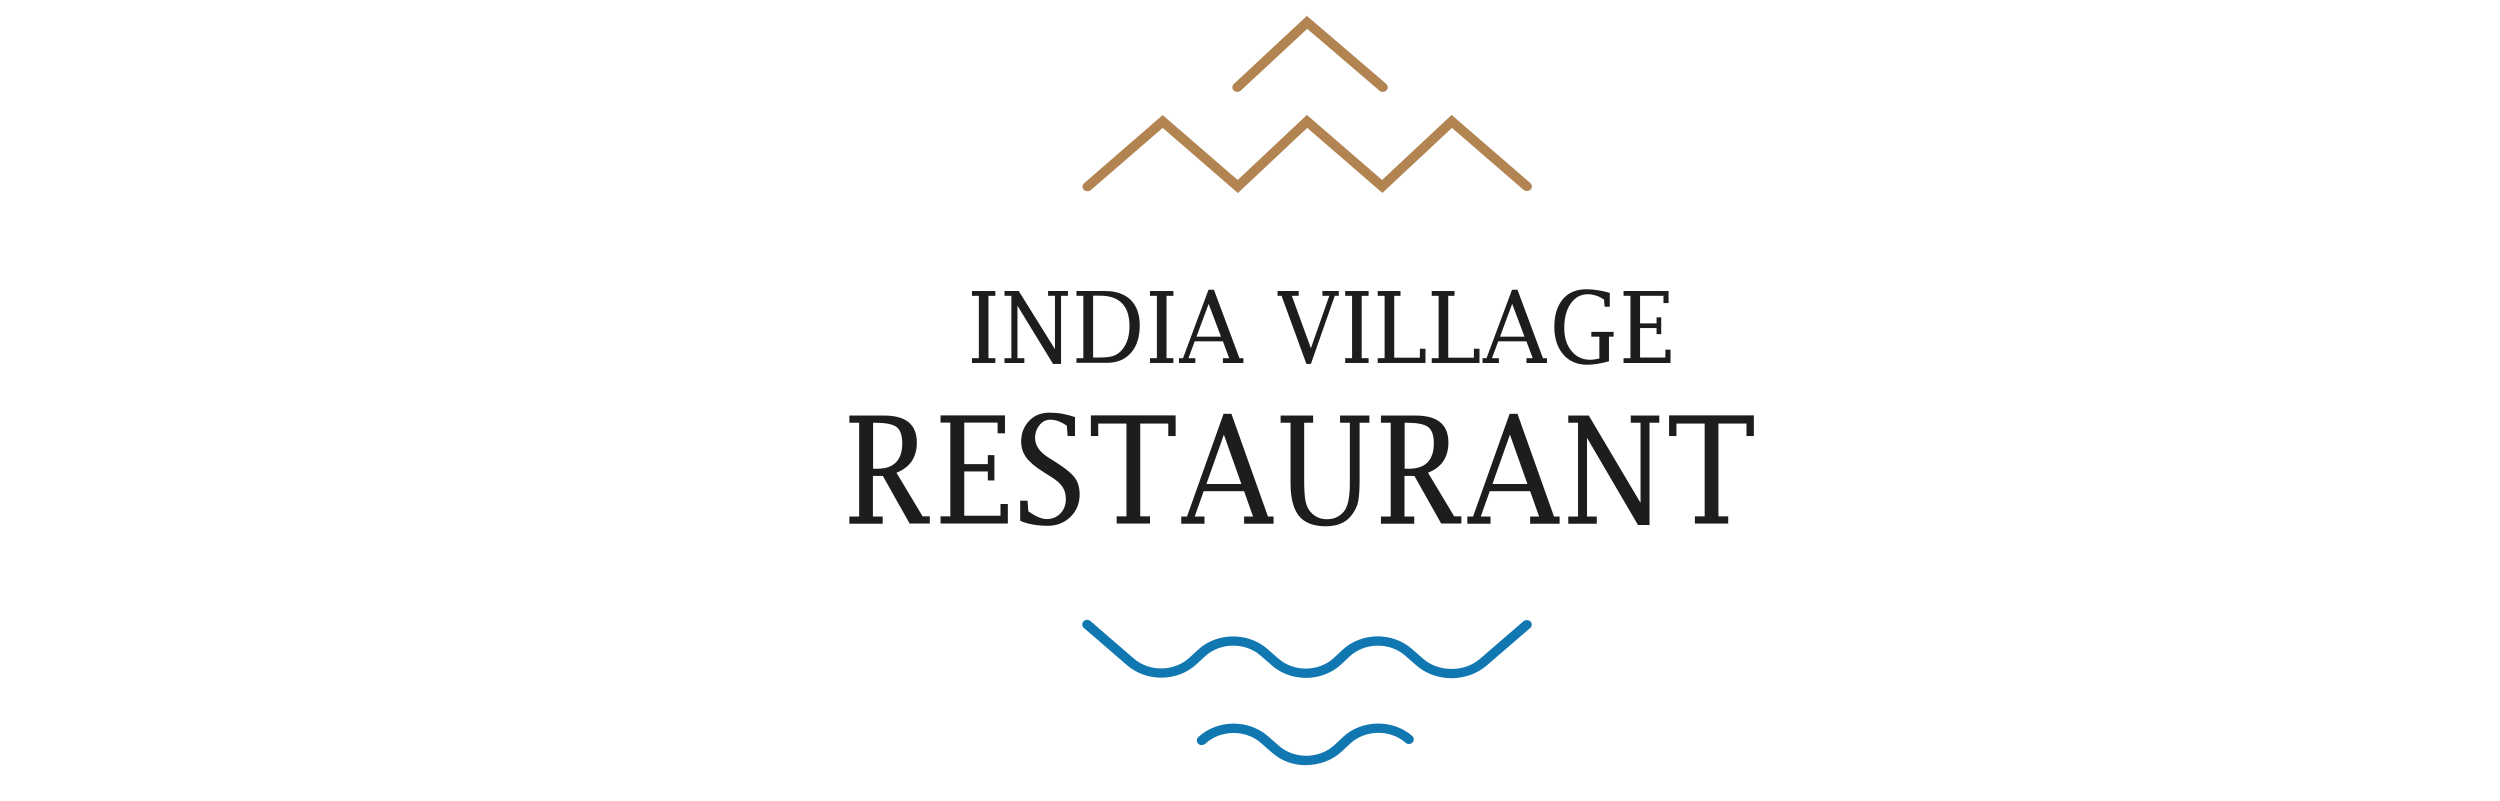 <svg width="156" height="50" viewBox="0 0 156 50" fill="none" xmlns="http://www.w3.org/2000/svg">
	<defs>
		<style>
			.cls-1 {
			fill: #1177b1;
			}

			.cls-2 {
			fill: #b28451;
			}

			.cls-3 {
			fill: #1d1d1b;
			}
		</style>
	</defs>
	<g>
		<path class="cls-2" d="M77.25,12.05l-4.7-4.07-4.48,3.88c-.13.11-.32.1-.44-.02-.12-.12-.11-.3.02-.41l4.9-4.25,4.68,4.05,4.32-4.06,4.69,4.06,4.34-4.06,4.91,4.25c.13.11.13.29.02.41-.12.12-.32.12-.44.02l-4.47-3.87-4.34,4.06-4.69-4.06-4.32,4.06Z"/>
		<g>
			<path class="cls-2" d="M86.29,5.74c-.08,0-.15-.03-.21-.08l-4.51-3.86-4.14,3.85c-.12.11-.32.11-.44,0s-.12-.3,0-.41l4.56-4.25,4.95,4.24c.13.11.13.29.02.41-.06.06-.15.09-.23.09Z"/>
			<path class="cls-1" d="M81.5,47.75c-.76,0-1.52-.25-2.11-.77l-.72-.63c-.97-.84-2.52-.81-3.46.06-.12.11-.32.11-.44,0-.12-.11-.12-.3,0-.41,1.17-1.1,3.11-1.13,4.33-.08l.72.63c.97.84,2.52.81,3.46-.07l.51-.48c1.17-1.1,3.11-1.14,4.33-.08.13.11.13.29.02.41s-.32.13-.44.01c-.97-.84-2.52-.81-3.46.07l-.51.48c-.6.56-1.41.85-2.21.85Z"/>
			<path class="cls-1" d="M90.59,42.32c-.8,0-1.59-.26-2.2-.79l-.72-.63c-.97-.84-2.52-.81-3.46.07l-.51.48c-1.17,1.1-3.11,1.14-4.33.08l-.72-.63c-.97-.84-2.52-.81-3.46.06l-.52.48c-1.17,1.1-3.11,1.13-4.33.08l-2.71-2.34c-.13-.11-.13-.29-.02-.41.12-.12.32-.12.44-.01l2.71,2.34c.97.84,2.52.81,3.46-.06l.52-.48c1.17-1.1,3.11-1.13,4.33-.08l.72.63c.97.84,2.52.81,3.46-.07l.51-.48c1.17-1.1,3.11-1.14,4.33-.08l.72.63c.98.85,2.57.84,3.54,0l2.71-2.34c.13-.11.32-.1.44.01.12.12.11.3-.02.41l-2.71,2.34c-.61.52-1.4.79-2.2.79Z"/>
		</g>
	</g>
	<g>
		<path class="cls-3" d="M54.47,29.7v2.53h.61v.45h-2.08v-.45h.61v-5.85h-.61v-.45h2.16c.69,0,1.2.14,1.54.42s.51.7.51,1.27c0,.46-.11.85-.32,1.16-.21.31-.53.55-.95.72l1.63,2.72h.45v.45h-1.26l-1.67-2.97h-.62ZM54.47,29.25h.26c.52,0,.92-.13,1.18-.4.26-.27.39-.66.39-1.19,0-.49-.12-.83-.35-1.01-.24-.18-.68-.27-1.32-.27h-.15v2.87Z"/>
		<path class="cls-3" d="M62.88,32.67h-4.19v-.45h.61v-5.85h-.61v-.45h4.02v1.12h-.46v-.67h-2.08v2.59h1.47v-.56h.41v1.58h-.41v-.56h-1.47v2.76h2.26v-.73h.46v1.23Z"/>
		<path class="cls-3" d="M63.66,32.53v-1.29h.46l.05.67c.23.16.44.28.63.36.19.08.36.12.52.12.34,0,.63-.12.85-.35.22-.23.34-.53.34-.89,0-.3-.07-.56-.21-.77-.14-.21-.39-.43-.75-.65l-.43-.27c-.51-.32-.87-.62-1.08-.91s-.32-.62-.32-1c0-.52.17-.94.5-1.29s.76-.51,1.26-.51c.28,0,.55.02.82.07s.53.12.78.21v1.18h-.46l-.05-.65c-.18-.12-.36-.22-.53-.28s-.35-.09-.51-.09c-.26,0-.48.11-.66.33s-.28.49-.28.81c0,.47.28.87.83,1.22l.43.27c.6.38,1,.7,1.21.98s.31.63.31,1.05c0,.56-.19,1.03-.57,1.4s-.85.56-1.42.56c-.33,0-.64-.03-.93-.08s-.55-.13-.79-.23Z"/>
		<path class="cls-3" d="M70.28,26.43h-1.75v.78h-.46v-1.29h5.29v1.29h-.46v-.78h-1.75v5.79h.61v.45h-2.08v-.45h.61v-5.79Z"/>
		<path class="cls-3" d="M75.11,30.65l-.56,1.58h.61v.45h-1.45v-.45h.36l2.28-6.41h.49l2.28,6.41h.35v.45h-1.84v-.45h.56l-.56-1.58h-2.51ZM75.27,30.2h2.19l-1.09-3.08-1.09,3.08Z"/>
		<path class="cls-3" d="M80.52,26.38h-.61v-.45h2.03v.45h-.56v3.59c0,.58.03,1.01.08,1.28s.15.49.29.66c.27.33.62.49,1.05.49s.77-.15,1.04-.46c.26-.29.39-.88.39-1.77v-3.79h-.61v-.45h1.83v.45h-.61v3.54c0,.63-.03,1.08-.09,1.37s-.19.56-.38.82c-.35.49-.9.73-1.64.73s-1.32-.21-1.67-.64-.53-1.11-.53-2.03v-3.78Z"/>
		<path class="cls-3" d="M87.64,29.7v2.53h.61v.45h-2.08v-.45h.61v-5.85h-.61v-.45h2.16c.69,0,1.2.14,1.54.42s.51.7.51,1.27c0,.46-.11.85-.32,1.16-.21.31-.53.55-.95.72l1.63,2.72h.45v.45h-1.26l-1.67-2.97h-.62ZM87.64,29.25h.26c.52,0,.92-.13,1.18-.4.26-.27.39-.66.39-1.19,0-.49-.12-.83-.35-1.01-.24-.18-.68-.27-1.32-.27h-.15v2.87Z"/>
		<path class="cls-3" d="M92.96,30.65l-.56,1.58h.61v.45h-1.45v-.45h.36l2.28-6.41h.49l2.28,6.41h.35v.45h-1.84v-.45h.56l-.56-1.58h-2.51ZM93.12,30.2h2.19l-1.09-3.08-1.09,3.08Z"/>
		<path class="cls-3" d="M102.21,32.76l-3.18-5.44v4.91h.61v.45h-1.78v-.45h.61v-5.85h-.61v-.45h1.28l3.23,5.45v-5h-.61v-.45h1.78v.45h-.61v6.38h-.72Z"/>
		<path class="cls-3" d="M106.36,26.43h-1.75v.78h-.46v-1.29h5.29v1.29h-.46v-.78h-1.75v5.79h.61v.45h-2.08v-.45h.61v-5.79Z"/>
	</g>
	<g>
		<path class="cls-3" d="M61.68,18.46v3.89h.43v.3h-1.46v-.3h.43v-3.89h-.43v-.3h1.46v.3h-.43Z"/>
		<path class="cls-3" d="M65.71,22.71l-2.22-3.63v3.27h.43v.3h-1.24v-.3h.43v-3.89h-.43v-.3h.89l2.26,3.63v-3.33h-.43v-.3h1.24v.3h-.43v4.25h-.5Z"/>
		<path class="cls-3" d="M67.17,22.65v-.3h.43v-3.89h-.43v-.3h1.79c.69,0,1.22.19,1.6.56.38.38.56.91.56,1.6s-.18,1.29-.55,1.7c-.37.42-.87.62-1.5.62h-1.89ZM68.2,22.31h.42c.38,0,.67-.04.88-.11.2-.07.38-.2.54-.4.29-.36.44-.84.44-1.45,0-1.26-.62-1.9-1.85-1.9h-.42v3.86Z"/>
		<path class="cls-3" d="M72.79,18.46v3.89h.43v.3h-1.46v-.3h.43v-3.89h-.43v-.3h1.46v.3h-.43Z"/>
		<path class="cls-3" d="M74.55,21.3l-.39,1.05h.43v.3h-1.02v-.3h.25l1.59-4.27h.34l1.59,4.27h.25v.3h-1.28v-.3h.39l-.39-1.05h-1.75ZM74.66,21.01h1.53l-.77-2.05-.76,2.05Z"/>
		<path class="cls-3" d="M81.52,22.71l-1.55-4.25h-.25v-.3h1.32v.3h-.43l1.19,3.27,1.15-3.27h-.43v-.3h1.02v.3h-.25l-1.49,4.25h-.28Z"/>
		<path class="cls-3" d="M84.97,18.46v3.89h.43v.3h-1.46v-.3h.43v-3.89h-.43v-.3h1.46v.3h-.43Z"/>
		<path class="cls-3" d="M88.95,22.65h-2.98v-.3h.43v-3.89h-.43v-.3h1.42v.3h-.39v3.86h1.6v-.56h.35v.89Z"/>
		<path class="cls-3" d="M92.32,22.65h-2.98v-.3h.43v-3.89h-.43v-.3h1.42v.3h-.39v3.86h1.6v-.56h.35v.89Z"/>
		<path class="cls-3" d="M93.49,21.3l-.39,1.05h.43v.3h-1.02v-.3h.25l1.59-4.27h.34l1.59,4.27h.25v.3h-1.28v-.3h.39l-.39-1.05h-1.75ZM93.6,21.01h1.53l-.77-2.05-.76,2.05Z"/>
		<path class="cls-3" d="M100.42,22.54c-.54.15-1,.22-1.37.22-.63,0-1.13-.21-1.5-.64s-.56-1-.56-1.73.18-1.3.53-1.72.85-.62,1.47-.62c.24,0,.48.02.72.06.24.04.49.09.74.17v.86h-.32l-.04-.45c-.17-.11-.34-.2-.51-.25s-.33-.08-.49-.08c-.44,0-.8.19-1.07.57-.27.38-.41.89-.41,1.52s.15,1.08.45,1.45c.3.37.69.55,1.18.55.16,0,.34-.03.56-.08v-1.36h-.5v-.3h1.39v.3h-.29v1.53Z"/>
		<path class="cls-3" d="M104.24,22.65h-2.93v-.3h.43v-3.89h-.43v-.3h2.81v.75h-.32v-.45h-1.46v1.72h1.03v-.38h.29v1.05h-.29v-.38h-1.03v1.84h1.58v-.49h.32v.82Z"/>
	</g>
</svg>
